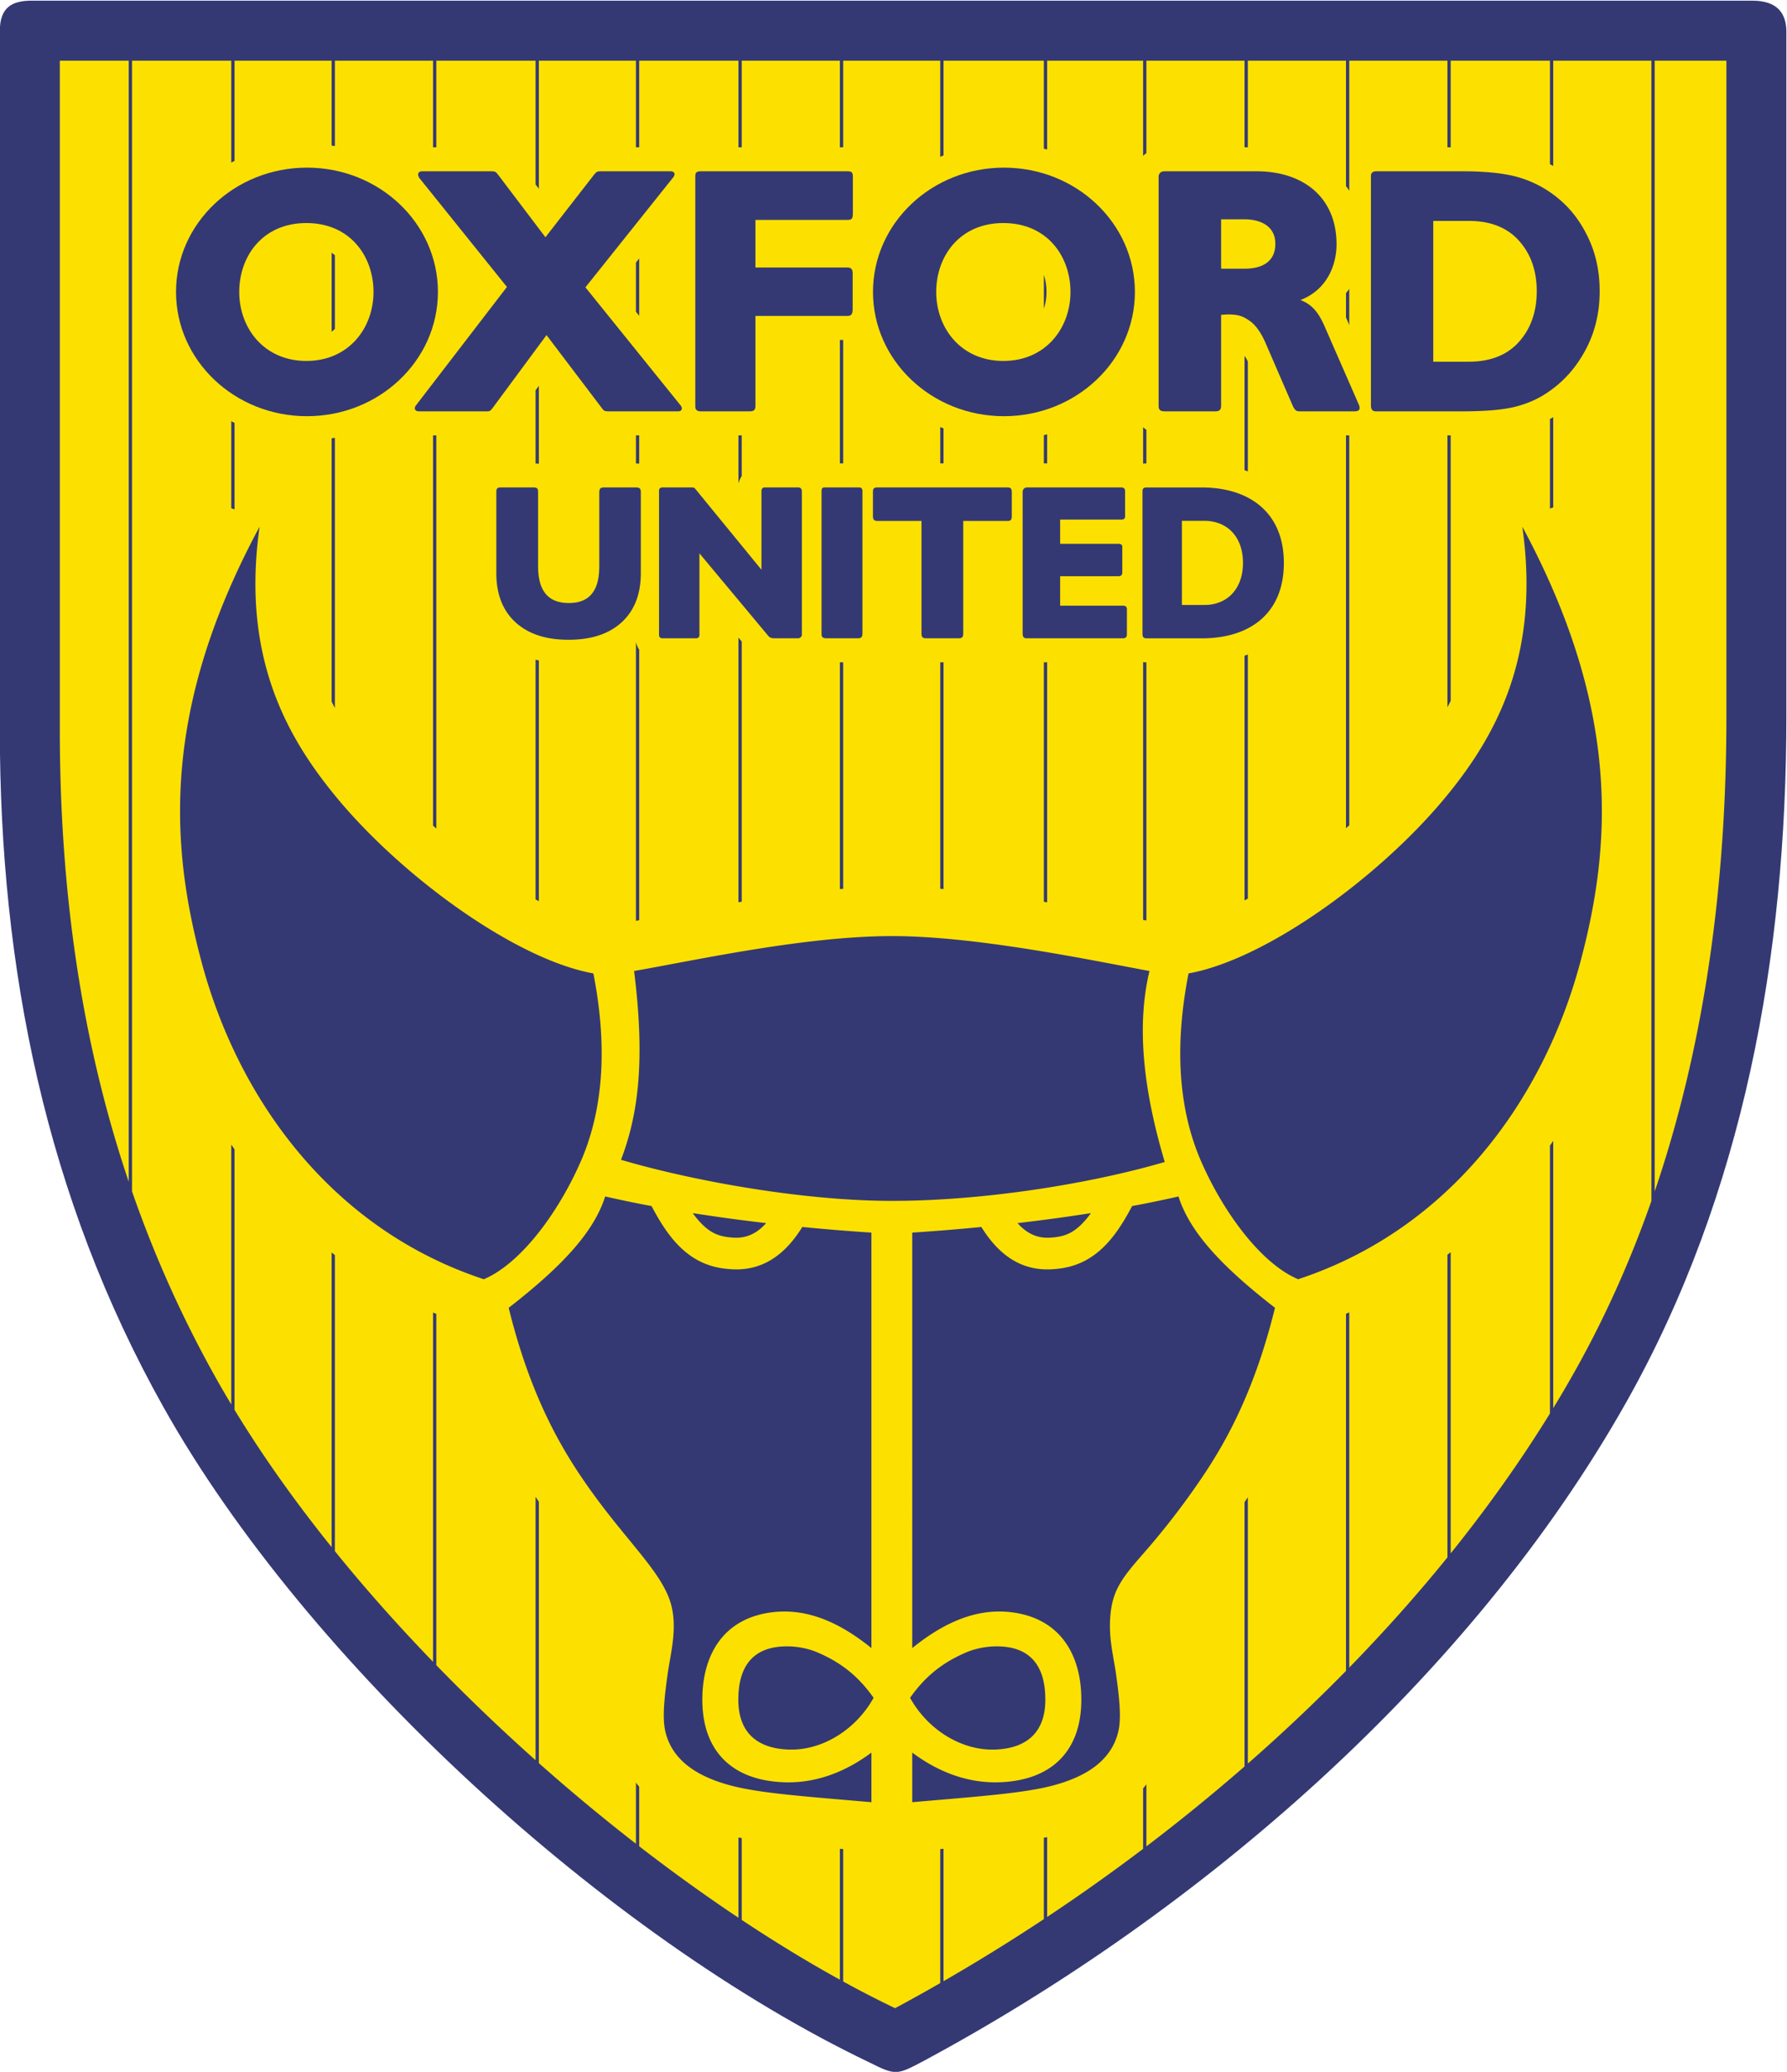 <svg xmlns="http://www.w3.org/2000/svg" width="805.213" height="933.333" viewBox="0 0 805.213 933.333"><clipPath id="a"><path d="M0 1080h1080V0H0z"/></clipPath><g fill-rule="evenodd" clip-path="url(#a)" transform="matrix(1.333 0 0 -1.333 -317.393 1186.667)"><path fill="#343974" d="M248.808 890h581.604c8.739 0 11.543-4.522 11.543-10.572V648.035c0-80.363-14.315-161.112-54.162-231.755-52.514-93.098-143.784-172.178-237.524-222.582-9.019-4.755-9.322-4.952-18.36-.43-88.737 42.484-190.163 135.13-238.536 221.395-39.763 70.912-55.328 148.151-55.328 229.07V879.72c0 7.967 4.04 10.28 10.763 10.28"/><path fill="#fce100" d="M797.432 869.722h24.245V648.035c0-56.907-7.385-111.025-24.245-160.488zm-34.289-120.495a38 38 0 0 0-1.107-.609v-30.247l1.107.364zm-34.658-6.131h-1.106v-91.88q.569 1.08 1.106 2.166zm-34.289 0h-1.106V610.329q.555.486 1.106.973zm0 49.489c-.291-.4-.68-.894-1.106-1.407v-8.246c.429-.955.807-1.865 1.106-2.577zm-34.289-123.562a39 39 0 0 0-1.106-.398v-82.689q.552.298 1.106.602zm0 99.012c-.34.75-.698 1.403-1.106 1.874v-38.591q.558-.193 1.106-.401zm-34.289-101.651q-.564.011-1.106.076v-87.111l1.106-.207zm0 78.574a9 9 0 0 0-1.106.9V733.54q.538.057 1.096.057h.01zm-34.658 40.943c.58 1.728.886 3.627.886 5.642 0 2.09-.303 4.037-.886 5.795zm1.106-119.502h-1.106V585.47l1.106-.185zm0 77.056a51 51 0 0 0-1.106-.296v-9.548h1.106zm-35.027-77.056h-1.105v-76.543l1.105-.081zm0 79.051q-.555.226-1.105.464v-12.303h1.105zm-33.919-79.051h-1.106v-76.644l1.106.083zm0 108.944h-1.106v-41.731h1.106zm-34.29-101.925-1.106 1.325v-89.438l1.106.186zm0 69.678h-1.106v-16.275a9.3 9.3 0 0 0 1.106 2.538zm-34.657-72.439a9 9 0 0 0-1.106 2.576v-94.201l1.106.198zm0 72.439h-1.106v-9.489q.563-.015 1.106-.074zm0 59.791-1.106-1.386v-16.633l1.106-1.371zm-33.921-135.875q-.555.134-1.106.284v-81.032q.554-.303 1.106-.598zm0 92.818-1.106-1.496v-24.746q.568-.035 1.106-.119zm-34.657-16.734h-1.106V611.184q.55-.485 1.106-.97zm-34.289-.815a59 59 0 0 0-1.106-.184v-88.98q.537-1.08 1.106-2.154zm0 61.649q-.528.481-1.106.904v-26.721q.577.45 1.106.961zm-33.921-56.633q-.557.283-1.106.577v-29.425l1.106-.363zm-34.658 122.425h33.552v-34.458q.55.294 1.106.576v33.882H350.2v-28.683a59 59 0 0 0 1.106-.182v28.865h33.183v-29.269h1.106v29.269h33.551v-41.84l1.106-1.461v43.301h32.815v-29.269h1.106v29.269h33.551v-29.269h1.106v29.269h33.184v-29.269h1.106v29.269h32.814v-32.497q.55.238 1.105.464v32.033h33.921v-29.744q.555-.142 1.106-.296v30.04h32.446v-32.2q.516.52 1.106.957v31.243h33.183v-29.269h1.106v29.269h33.183v-42.39q.582-.772 1.106-1.586v43.976h33.183v-29.269h1.106v29.269h33.551v-34.99a45 45 0 0 0 1.107-.599v35.589h33.183V484.35c-7.082-20.201-15.764-39.614-26.195-58.107a409 409 0 0 0-6.988-11.906v90.348q-.548-.816-1.107-1.626v-90.515c-9.95-16.135-21.203-31.935-33.551-47.274v101.782c-.368-.289-.735-.581-1.106-.868V363.901c-10.341-12.755-21.442-25.185-33.183-37.221v120.034q-.552-.234-1.106-.464V325.547a602 602 0 0 0-33.183-31.326v90.026q-.548-.84-1.106-1.677v-89.317a638 638 0 0 0-33.183-27.004v20.955a36 36 0 0 0-1.106-1.355v-20.437a652 652 0 0 0-32.446-23.02v26.979q-.552-.106-1.106-.206v-27.507a648 648 0 0 0-33.921-20.979v44.741l-1.105-.093v-45.285a634 634 0 0 0-15.268-8.484 365 365 0 0 0-17.546 9.023v44.754l-1.106.093v-44.244c-10.797 5.954-21.918 12.73-33.184 20.204v27.661q-.553.098-1.106.2v-27.124c-11.107 7.409-22.349 15.498-33.551 24.155v20.112q-.57.691-1.106 1.412v-20.67a655 655 0 0 0-32.815 27.249v88.318q-.558.84-1.106 1.682v-89.017a646 646 0 0 0-33.551 32.104v118.725c-.369.153-.74.303-1.106.46V328.612c-11.679 12.08-22.825 24.599-33.183 37.396v100.076q-.555.429-1.106.864v-99.569c-12.197 15.171-23.277 30.724-32.815 46.392v88.032q-.557.797-1.106 1.603v-87.807a348 348 0 0 0-5.218 8.983 390.5 390.5 0 0 0-28.334 63.035zm-24.403 0h23.297V490.846c-15.9 47.07-23.297 97.835-23.297 152.888z"/><g fill="#343974"><path d="M452.445 562.072c20.941 3.664 57.758 11.805 87.248 11.805 28.582 0 67.136-8.141 86.967-11.805-4.725-19.763-1.512-42.066 5.162-64.542-25.773-7.559-62.759-13.359-93.738-13.134-30.027.218-66.398 6.906-90.063 13.871 5.968 15.602 8.165 33.943 4.424 63.805M438.683 561.258c4.31-21.959 4.216-44.257-4.347-63.736-7.646-17.392-20.317-34.394-32.694-39.615-51.671 17.031-82.917 61.051-95.236 106.595-10.87 40.185-13.837 85.93 19.449 147.731-6.159-43.579 8.812-70.952 26.654-92.267 22.224-26.551 60.126-54.029 86.174-58.708M639.868 561.258c-4.31-21.959-4.216-44.257 4.348-63.736 7.645-17.392 20.316-34.394 32.693-39.615 51.671 17.031 82.917 61.051 95.236 106.595 10.87 40.185 13.837 85.93-19.449 147.731 6.159-43.579-8.812-70.952-26.653-92.267-22.224-26.551-60.126-54.029-86.175-58.708M497.086 476.877c-2.814-3.165-6.323-5.251-11.183-4.911-.658.046-1.317.107-1.97.199-2.723.382-4.837 1.232-6.99 2.968-1.708 1.377-3.27 3.177-4.672 5.118a621 621 0 0 1 24.815-3.374m36.323-160.423c-6.085-10.944-17.468-17.785-28.435-17.501-10.754.278-17.201 5.618-17.289 16.597-.077 9.446 3.292 17.02 13.624 18.141 4.392.477 9.238-.207 13.293-1.965 7.38-3.202 13.35-7.54 18.807-15.272m-.738 157.213c-7.54.486-15.388 1.12-23.358 1.902-5.521-8.876-13.048-15.046-24.155-14.269-.905.063-1.81.15-2.71.277-11.878 1.665-18.434 10.464-23.765 20.432l-.337.631a394 394 0 0 0-15.67 3.238c-3.756-11.702-13.876-23.073-32.625-37.625 6.858-27.919 16.421-45.121 24.585-57.212 12.712-18.824 24.533-29.251 29.11-39.661 1.897-4.313 2.293-8.497 2.028-13.123-.271-4.729-1.407-9.62-1.957-13.551-1.071-7.662-1.939-14.842-.803-19.655 2.572-10.901 12.693-15.675 21.785-18.151 9.949-2.71 25.022-3.739 47.872-5.727v16.766c-8.373-6.257-18.254-10.326-29.121-10.042-17.389.453-27.891 10-28.032 27.554-.126 15.743 7.342 28.148 24.109 29.968 12.486 1.355 23.538-4.483 33.044-12.162zM582.056 476.877c2.813-3.165 6.323-5.251 11.183-4.911.658.046 1.316.107 1.969.199 2.723.382 4.837 1.232 6.991 2.968 1.707 1.377 3.268 3.177 4.671 5.118a621 621 0 0 0-24.814-3.374m-36.323-160.423c6.084-10.944 17.467-17.785 28.434-17.501 10.754.278 17.201 5.618 17.289 16.597.078 9.446-3.291 17.02-13.624 18.141-4.392.477-9.238-.207-13.293-1.965-7.379-3.202-13.35-7.54-18.806-15.272m.737 157.213c7.54.486 15.389 1.12 23.359 1.902 5.521-8.876 13.047-15.046 24.154-14.269.906.063 1.81.15 2.71.277 11.878 1.665 18.434 10.464 23.765 20.432l.337.631a394 394 0 0 1 15.67 3.238c3.756-11.702 13.876-23.073 32.625-37.625-6.857-27.919-16.421-45.122-24.585-57.212a258 258 0 0 0-17.605-23.17c-5.116-5.985-9.217-10.181-11.505-15.386-1.896-4.31-2.291-9.602-2.027-14.228.27-4.728 1.407-9.62 1.957-13.551 1.07-7.662 1.939-14.842.802-19.655-2.572-10.901-12.692-15.675-21.785-18.151-9.948-2.71-25.022-3.739-47.872-5.727v16.766c8.373-6.257 18.255-10.326 29.122-10.042 17.389.453 27.891 10 28.031 27.554.126 15.743-7.342 28.148-24.108 29.968-12.486 1.355-23.539-4.483-33.045-12.162zM624.302 675.93v48.304c0 1.044.628 1.252 1.306 1.252h18.723c16.078 0 27.754-8.439 27.754-25.478 0-17.326-11.709-25.515-27.754-25.515h-18.468c-.918 0-1.561.151-1.561 1.437m13.322 38.278V685.77h7.617c7.529 0 13.024 5.239 13.024 14.238s-5.512 14.2-13.024 14.2zM454.723 723.852v-27.319c0-7.084-2.143-12.614-6.439-16.576-4.298-3.961-10.296-5.949-17.997-5.949-7.686 0-13.672 1.988-17.969 5.949-4.298 3.962-6.441 9.492-6.441 16.576v27.523c0 1.124.508 1.443 1.312 1.443h11.202c1.56 0 1.605-.667 1.605-1.75v-24.881c0-7.227 2.549-12.441 10.392-12.441 7.834 0 10.292 5.254 10.292 12.441v24.78c0 1.587.469 1.851 1.747 1.851h10.286c1.282 0 2.01-.033 2.01-1.647M474.53 703.224v-27.659c0-.503-.329-1.055-1.193-1.055h-11.203c-.592 0-1.259.192-1.259 1.157v48.747c0 .924.713 1.086 1.259 1.086h9.472c1.246 0 1.216-.104 2.011-1.074l21.885-26.747v26.582c0 .951.571 1.239 1.157 1.239h11.293c.634 0 1.205-.359 1.205-1.353v-48.531c0-.554-.69-1.106-1.243-1.106h-7.665c-1.06 0-1.788.026-2.469.842zM515.81 675.973v48.123c0 1.241.356 1.404 1.219 1.404h11.406c.681 0 1.206-.259 1.206-1.239v-47.982c0-1.639-.601-1.769-1.867-1.769h-10.185c-1.394 0-1.779.42-1.779 1.463M549.595 676.483l-.001 37.693h-14.692c-1.158 0-1.72.184-1.72 1.713v8.167c0 1.321.675 1.443 1.618 1.443h43.794c1.018 0 1.528-.266 1.528-1.647v-7.963c0-1.324-.362-1.713-1.3-1.713H563.71v-37.898c0-1.352-.313-1.769-1.654-1.769h-10.858c-1.593 0-1.603.768-1.603 1.974M583.782 676.177v47.715c0 .994.602 1.608 1.596 1.608h31.714c1.014 0 1.324-.593 1.324-1.24v-8.575c0-.941-.767-1.065-1.324-1.065h-20.625v-8.174h19.708c.516 0 1.3-.121 1.3-1.021v-8.422c0-.8-.121-1.511-1.3-1.511h-19.708v-9.954h21.286c.995 0 1.281-.563 1.281-1.194v-8.372c0-1.231-.57-1.462-1.434-1.462h-32.386c-.969 0-1.432.34-1.432 1.667M378.725 753.243l30.736 40.006-29.472 36.656c-.909 1.13-.731 2.437.855 2.437h22.591c2.167 0 2.133.04 3.439-1.686l15.6-20.612 16.134 20.75c1.306 1.679 1.358 1.548 3.496 1.548h22.591c1.525 0 1.769-1.035.967-2.065l-29.668-37.159 32.189-39.917c.734-.911.49-1.994-.88-1.994H444.14c-1.983 0-1.901.185-3.107 1.777l-18.191 23.99-18.096-24.472c-1.113-1.505-1.255-1.295-3.142-1.295h-21.942c-1.076 0-1.853.844-.937 2.036M473.134 752.976v77.173c0 1.526.074 2.194 1.941 2.194h49.455c1.671 0 1.87-.523 1.87-2.194v-11.842c0-1.935-.273-2.404-1.87-2.404h-31.062v-16.082h31.062c1.397 0 1.801-.688 1.801-2.07v-11.804c0-1.544-.214-2.493-1.801-2.493h-31.062v-30.478c0-1.313-.641-1.768-1.946-1.768h-16.485c-1.283 0-1.903.477-1.903 1.768M629.751 752.976v77.457c0 1.176.774 1.91 1.967 1.91h31.035c16.362 0 27.146-9.204 27.146-24.661 0-6.959-3.163-15.38-12.195-18.859 4.72-1.772 6.726-5.475 8.573-9.845l11.055-25.261c.637-1.452.62-2.509-1.435-2.509h-17.708c-1.718 0-2.245-.094-3.221 2.163l-9.025 20.844c-1.602 3.704-3.45 6.245-5.506 7.641-2.053 1.393-3.497 2.098-7.263 2.098-.287 0-.689-.021-1.166-.059-.496-.04-.861-.06-1.128-.06V753.18c0-1.456-.543-1.972-1.997-1.972H631.99c-1.429 0-2.239.312-2.239 1.768m29.061 46.442c4.865 0 10.395 1.628 10.395 8.395 0 6.529-5.799 8.296-10.395 8.296h-7.932v-16.691zM701.518 753.214v77.422c0 1.41.851 1.706 1.899 1.706h28.614c8.392 0 14.542-.663 19.171-1.979a37.1 37.1 0 0 0 12.771-6.493c5.007-3.901 8.431-8.569 11.007-13.994 2.584-5.44 3.862-11.46 3.862-18.071 0-7.225-1.568-13.797-4.703-19.695s-7.296-10.813-13.244-14.747c-3.361-2.221-7.074-3.78-11.148-4.731-4.072-.949-9.727-1.424-17.716-1.424h-28.779c-1.121 0-1.734.511-1.734 2.006m21.072 62.35v-47.579h12.046c6.634 0 12.435 1.891 16.62 6.381 4.203 4.511 6.309 10.332 6.309 17.439s-2.11 12.903-6.309 17.398c-4.19 4.486-9.991 6.361-16.62 6.361z"/><path d="M341.666 814.846c-14.743 0-22.693-11.172-22.693-23.303s8.318-23.303 22.693-23.303 22.693 11.172 22.693 23.303-7.95 23.303-22.693 23.303m.204 18.724c24.442 0 44.265-18.808 44.265-42.002 0-23.193-19.823-42.002-44.265-42.002-24.444 0-44.267 18.809-44.267 42.002s19.823 42.002 44.267 42.002M577.265 814.846c-14.743 0-22.692-11.172-22.692-23.303s8.318-23.303 22.692-23.303 22.693 11.172 22.693 23.303-7.95 23.303-22.693 23.303m.204 18.724c24.442 0 44.266-18.808 44.266-42.002 0-23.193-19.824-42.002-44.266-42.002-24.443 0-44.267 18.809-44.267 42.002s19.824 42.002 44.267 42.002"/></g></g></svg>